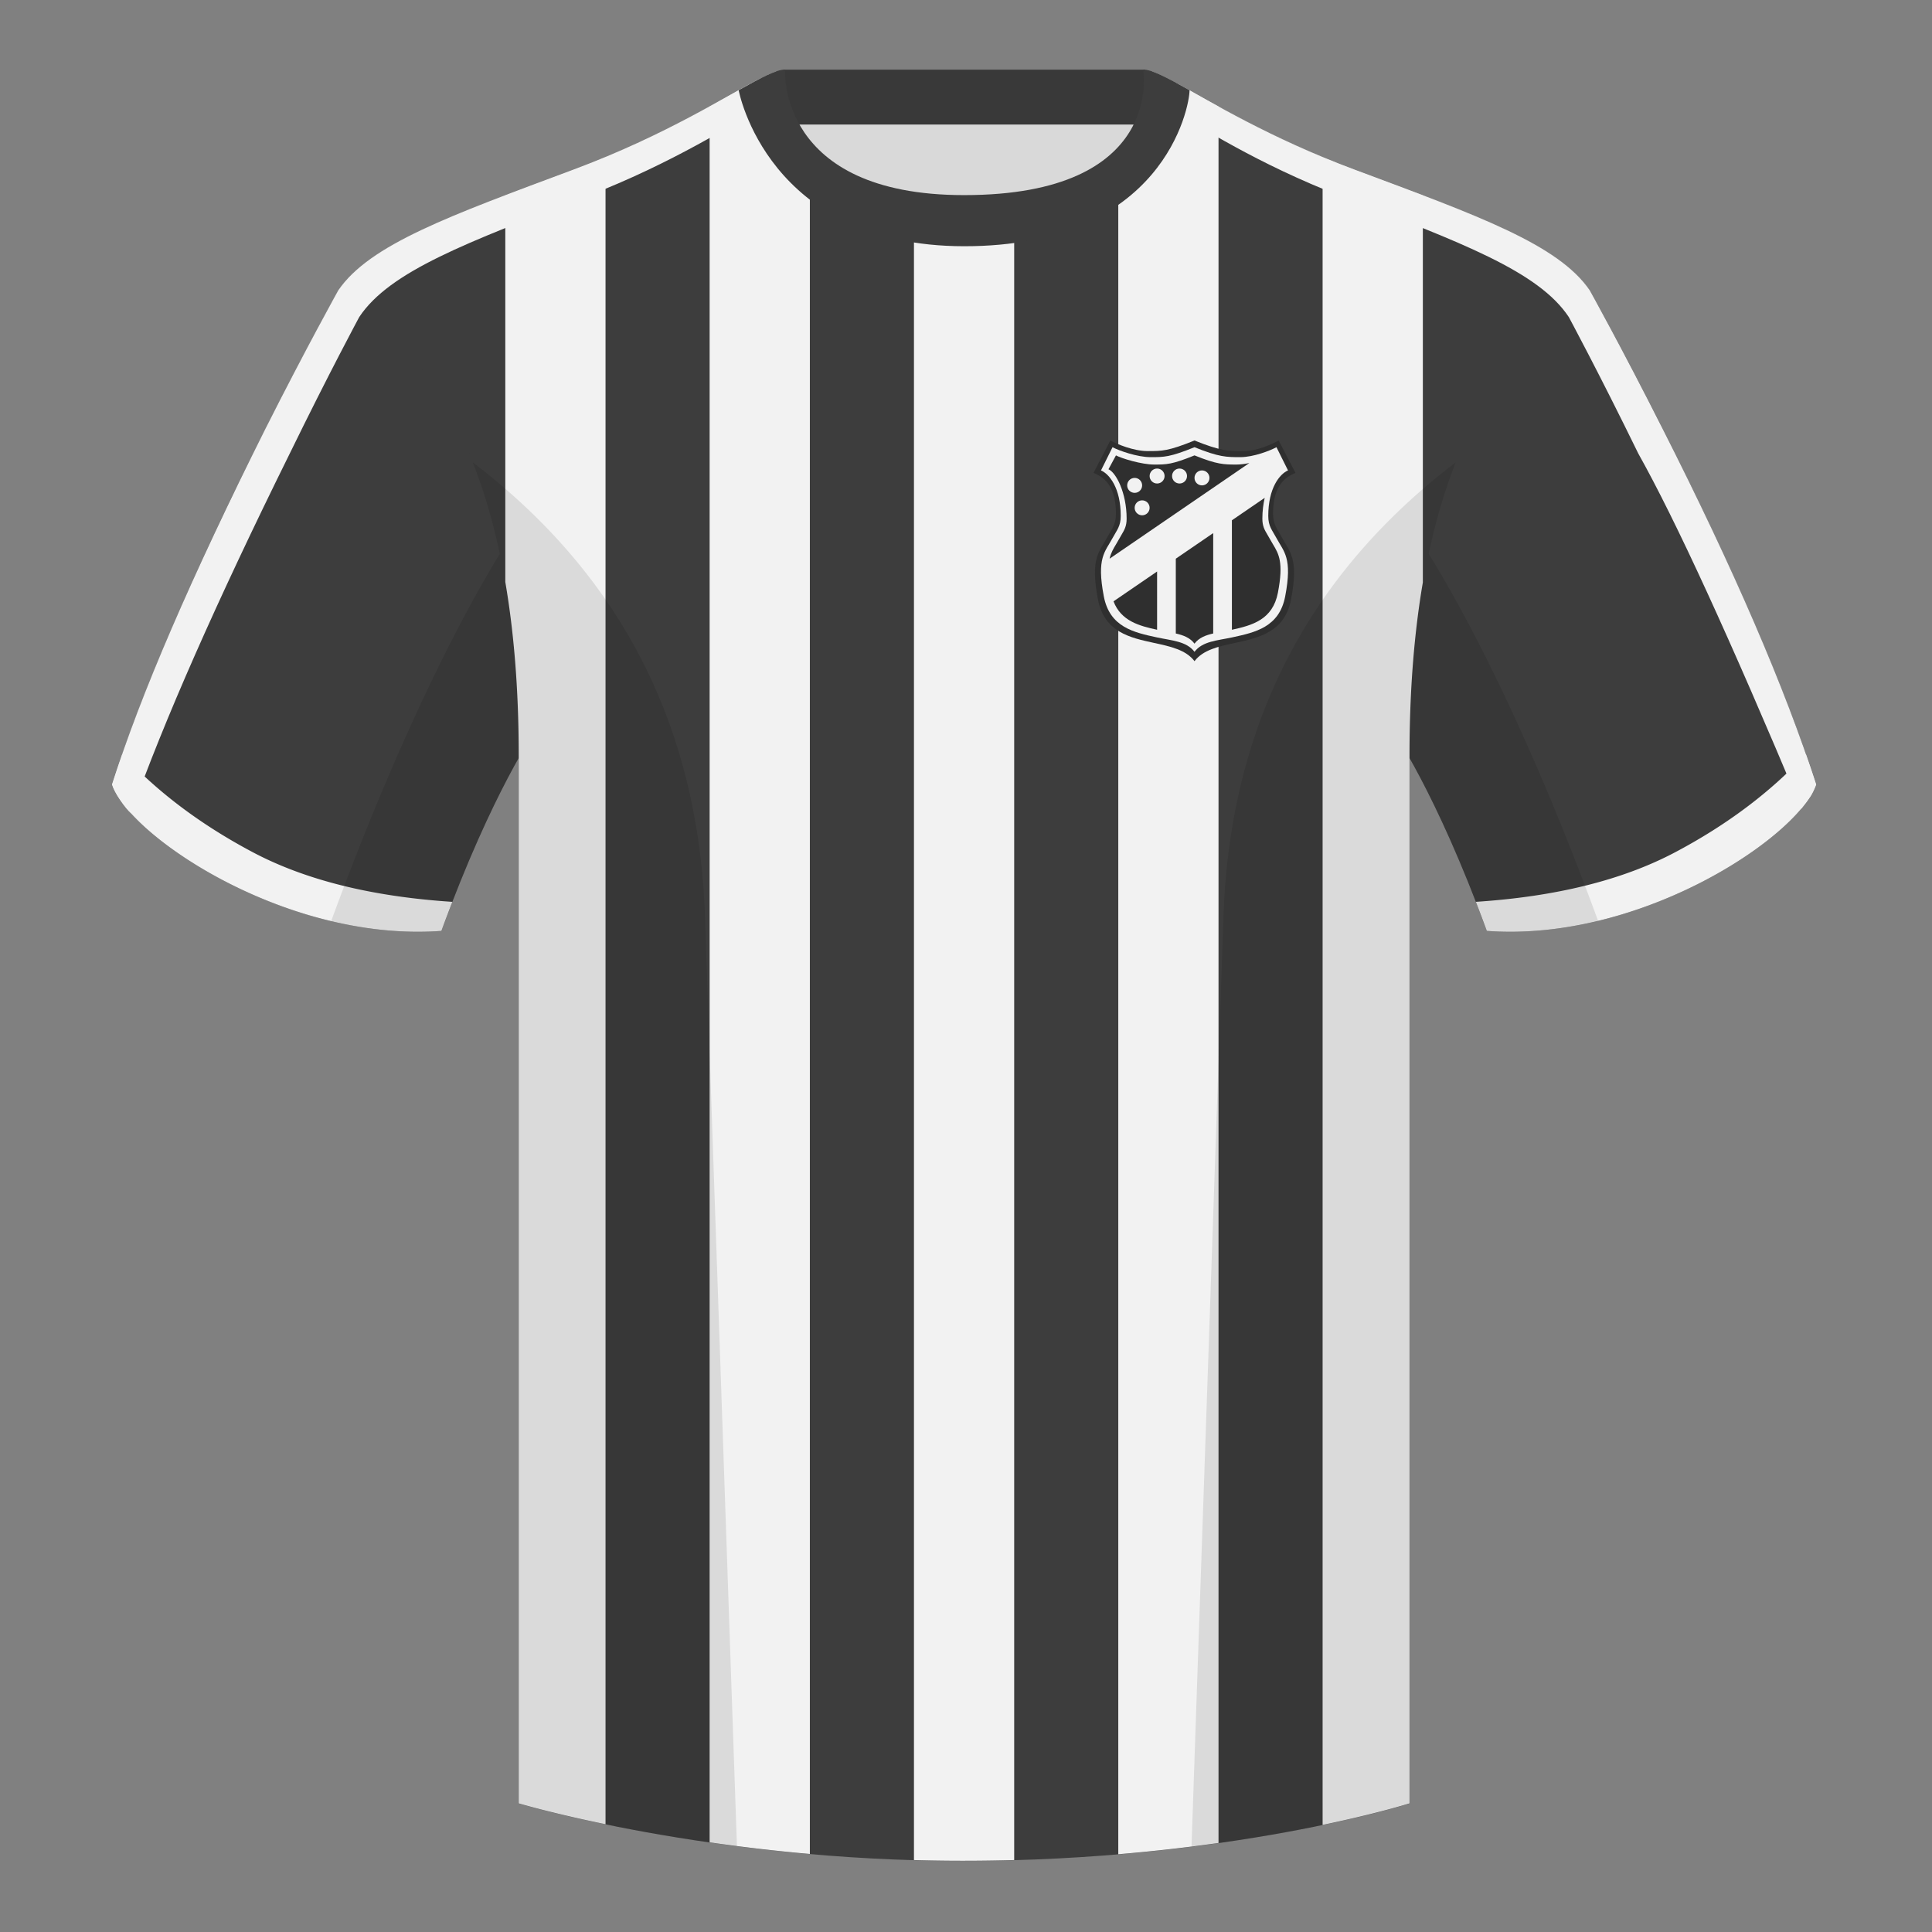<?xml version="1.0" encoding="UTF-8"?><svg width="500" height="500" viewBox="0 0 500 500" xmlns="http://www.w3.org/2000/svg"><rect x="0" y="0" width="500" height="500" fill="#808080" stroke="none"/><g fill="none" fill-rule="evenodd"><path d="M0 0h500v500H0z"/><path fill="#D9D9D9" d="M203.003 109.223h93.643V21.928h-93.643z"/><path fill="#393939" d="M202.864 32.228h93.459v-14.2h-93.459z"/><path d="M87.547 75.258s-40.763 72.8-58.547 127.77c4.445 13.375 45.208 40.86 85.232 37.885 13.34-36.4 24.46-52 24.46-52s2.963-95.085-51.144-113.655m323.925 0s40.763 72.8 58.547 127.77c-4.445 13.375-45.208 40.86-85.232 37.885-13.34-36.4-24.46-52-24.46-52s-2.963-95.085 51.144-113.655" fill="#3D3D3D"/><path d="M249.511 57.703c-50.082 0-47.798-39.469-48.743-39.14-7.516 2.619-24.133 14.937-52.438 25.495-31.873 11.885-52.626 19.315-60.782 31.2 11.115 8.915 46.694 28.97 46.694 120.345v271.14s49.658 14.855 114.885 14.855c68.929 0 115.648-14.855 115.648-14.855v-271.14c0-91.375 35.58-111.43 46.699-120.345-8.157-11.885-28.91-19.315-60.782-31.2-28.36-10.577-44.982-22.919-52.478-25.511-.927-.318 4.177 39.156-48.703 39.156z" fill="#3D3D3D"/><path d="M262.472 56.765v424.618a480.551 480.551 0 01-13.342.185c-4.27 0-8.473-.064-12.6-.183V56.658c3.881.653 8.193 1.014 12.984 1.014 4.777 0 9.08-.322 12.958-.908zm26.939-13.167c9.846-11.303 8.253-25.271 8.806-25.083 3.56 1.232 9.179 4.662 17.135 9.058V476.961c-7.876 1.111-16.557 2.124-25.941 2.915V43.598zm52.88-2.887a238.959 238.959 0 008.404 3.317c6.281 2.342 12.131 4.511 17.537 6.576v100.122c-2.165 12.641-3.454 27.452-3.454 44.847v271.14s-8.084 2.57-22.487 5.573V40.711zm-132.7 439.095a474.529 474.529 0 01-25.941-3.005V27.587c7.94-4.386 13.555-7.812 17.121-9.056.539-.186.026 12.611 8.82 23.621v437.655zm-52.88-7.696c-14.207-2.926-22.466-5.397-22.466-5.397v-271.14c0-17.451-1.298-32.302-3.475-44.969V50.613c5.413-2.067 11.272-4.24 17.563-6.586a239.005 239.005 0 008.378-3.306v431.388zM467.353 195.129c.936 2.667 1.827 5.303 2.667 7.899-4.445 13.375-45.208 40.86-85.232 37.885a426.424 426.424 0 00-2.835-7.52c20.795-1.358 37.993-5.637 51.594-12.837 13.428-7.109 24.697-15.585 33.806-25.428zm-435.698.036c9.103 9.828 20.361 18.291 33.772 25.392 13.611 7.206 30.824 11.486 51.639 12.84a426.42 426.42 0 00-2.834 7.517c-40.025 2.975-80.787-24.51-85.232-37.885.836-2.585 1.723-5.209 2.655-7.864z" fill="#F2F2F2"/><path d="M75.025 117.298c10.132-20.75 17.944-35.245 17.944-35.245 7.882-11.885 27.937-19.315 58.747-31.2 22.869-8.826 37.921-18.849 46.498-23.431l-1.152-7.268c-8.7 4.373-24.397 14.697-48.738 23.774-31.868 11.89-52.621 19.315-60.773 31.2 0 0-8.231 14.76-18.857 35.825C49.557 149.176 36.326 179.867 29 203.027c.3 1.058 1.008 2.41 2.123 4.055 1.115 1.645 2.051 2.777 2.807 3.396 8.386-23.684 22.085-54.745 41.095-93.181zm348.94.024c-10.132-20.75-17.958-35.269-17.958-35.269-7.882-11.885-27.937-19.315-58.747-31.2-22.096-8.527-36.506-18.095-45.025-22.831l2.17-6.538c9.046 4.869 24.029 14.16 46.247 22.445 31.868 11.89 52.621 19.315 60.773 31.2 0 0 8.231 14.76 18.857 35.825 18.389 36.304 31.635 66.996 39.738 92.074-.491 1.317-.977 2.346-1.458 3.088s-1.276 1.804-2.385 3.188c-18.427-43.992-32.498-74.652-42.213-91.981z" fill="#F2F2F2"/><path d="M307.852 23.345c-5.772-3.24-9.728-5.345-12.008-5.345 0 0 5.882 32.495-46.335 32.495-48.52 0-46.335-32.495-46.335-32.495-2.28 0-6.236 2.105-12.003 5.345 0 0 7.368 40.38 58.403 40.38 51.478 0 58.278-35.895 58.278-40.38z" fill="#3D3D3D"/><path d="M413.584 238.323c-9.288 2.238-19.065 3.316-28.798 2.593-8.198-22.369-15.557-36.883-20.013-44.748v270.577s-21.102 6.71-55.866 11.11c-.182-.02-.363-.04-.544-.06 1.881-54.795 5.722-166.47 8.276-240.705 2.055-59.755 31.085-95.29 60.099-117.44-2.675 6.781-5.071 14.606-6.999 23.667 7.354 11.851 24.436 42.069 43.831 94.964.005.014.01.028.014.041zM190.717 477.795c-34.248-4.401-56.476-11.051-56.476-11.051V196.172c-4.456 7.867-11.814 22.379-20.01 44.743-9.633.716-19.309-.332-28.511-2.524a1.113 1.113 0 01.02-.097c19.377-52.847 36.305-83.066 43.61-94.944-1.929-9.075-4.328-16.912-7.006-23.701 29.014 22.15 58.044 57.685 60.099 117.44 2.554 74.235 6.396 185.91 8.276 240.705h-.002z" fill-opacity=".1" fill="#000"/><g transform="translate(283 114)" fill-rule="nonzero"><path d="M15.692 52.393c-6.263-1.356-12.918-2.797-14.543-11.272-2.05-10.687.354-12.262 2.4-16.073 1.19-2.217 2.259-3.241 2.259-6.098 0-7.767-3.549-9.595-5.808-10.563L4.356 0c1.694.914 5.953 2.741 9.68 2.741s5.324 0 12.1-2.741c6.776 2.741 8.857 2.741 12.584 2.741 3.727 0 7.502-1.828 9.196-2.741l4.356 8.387c-2.259.968-5.808 2.796-5.808 10.563 0 2.857 1.069 3.88 2.259 6.098 2.045 3.811 4.449 5.386 2.4 16.073-1.625 8.475-8.28 9.916-14.543 11.272-4.205.91-8.232 1.783-10.444 4.719-2.211-2.936-6.239-3.809-10.444-4.719z" fill="#2F2F2F"/><path d="M16.327 50.942c-5.882-1.274-12.132-2.627-13.658-10.586-1.925-10.037.333-11.516 2.254-15.095 1.118-2.083 2.122-3.044 2.122-5.727 0-7.295-2.987-10.88-5.109-11.789l2.987-6.008c1.591.858 6.349 2.575 9.849 2.575 3.5 0 5 0 11.364-2.575 6.364 2.575 8.318 2.575 11.819 2.575 3.5 0 7.803-1.716 9.394-2.575L50.336 7.744c-2.121.909-5.109 4.495-5.109 11.789 0 2.683 1.004 3.644 2.122 5.727 1.921 3.579 4.178 5.058 2.254 15.095-1.526 7.959-7.776 9.313-13.658 10.586-3.949.855-7.732.992-9.809 3.75-2.077-2.758-5.86-2.895-9.809-3.75z" fill="#F2F2F2"/><path d="M5.837 26.85c-.682 1.133-1.32 2.192-1.675 3.739l36.16-24.753c-1.157.235-2.311.388-3.313.388-3.22 0-5.018 0-10.873-2.369-5.855 2.369-7.235 2.369-10.455 2.369-3.22 0-8.409-1.579-9.873-2.369L3.872 7.446c1.952.836 4.7 6.071 4.7 12.782 0 1.94-.571 2.902-1.314 4.155-.202.341-.418.704-.638 1.114-.259.482-.524.923-.783 1.353zm29.979-6.199l8.489-5.811c-.375 1.625-.606 3.445-.606 5.388 0 1.94.571 2.902 1.314 4.155.202.341.418.704.638 1.114.259.482.524.923.783 1.353 1.51 2.507 2.802 4.653 1.29 12.535-1.347 7.027-6.697 8.457-11.909 9.597V20.651zm-14.52 9.94l9.68-6.626V49.945c-1.975.45-3.691 1.104-4.84 2.629-1.149-1.525-2.865-2.179-4.84-2.629V30.591zm-4.84 3.313l-11.28 7.722c1.966 5.116 6.677 6.349 11.28 7.356V33.904z" fill="#2F2F2F"/><circle fill="#F2F2F2" cx="28.072" cy="9.68" r="1.936"/><circle fill="#F2F2F2" cx="22.264" cy="9.196" r="1.936"/><circle fill="#F2F2F2" cx="16.456" cy="9.196" r="1.936"/><circle fill="#F2F2F2" cx="10.648" cy="11.616" r="1.936"/><circle fill="#F2F2F2" cx="12.584" cy="17.424" r="1.936"/></g></g></svg>